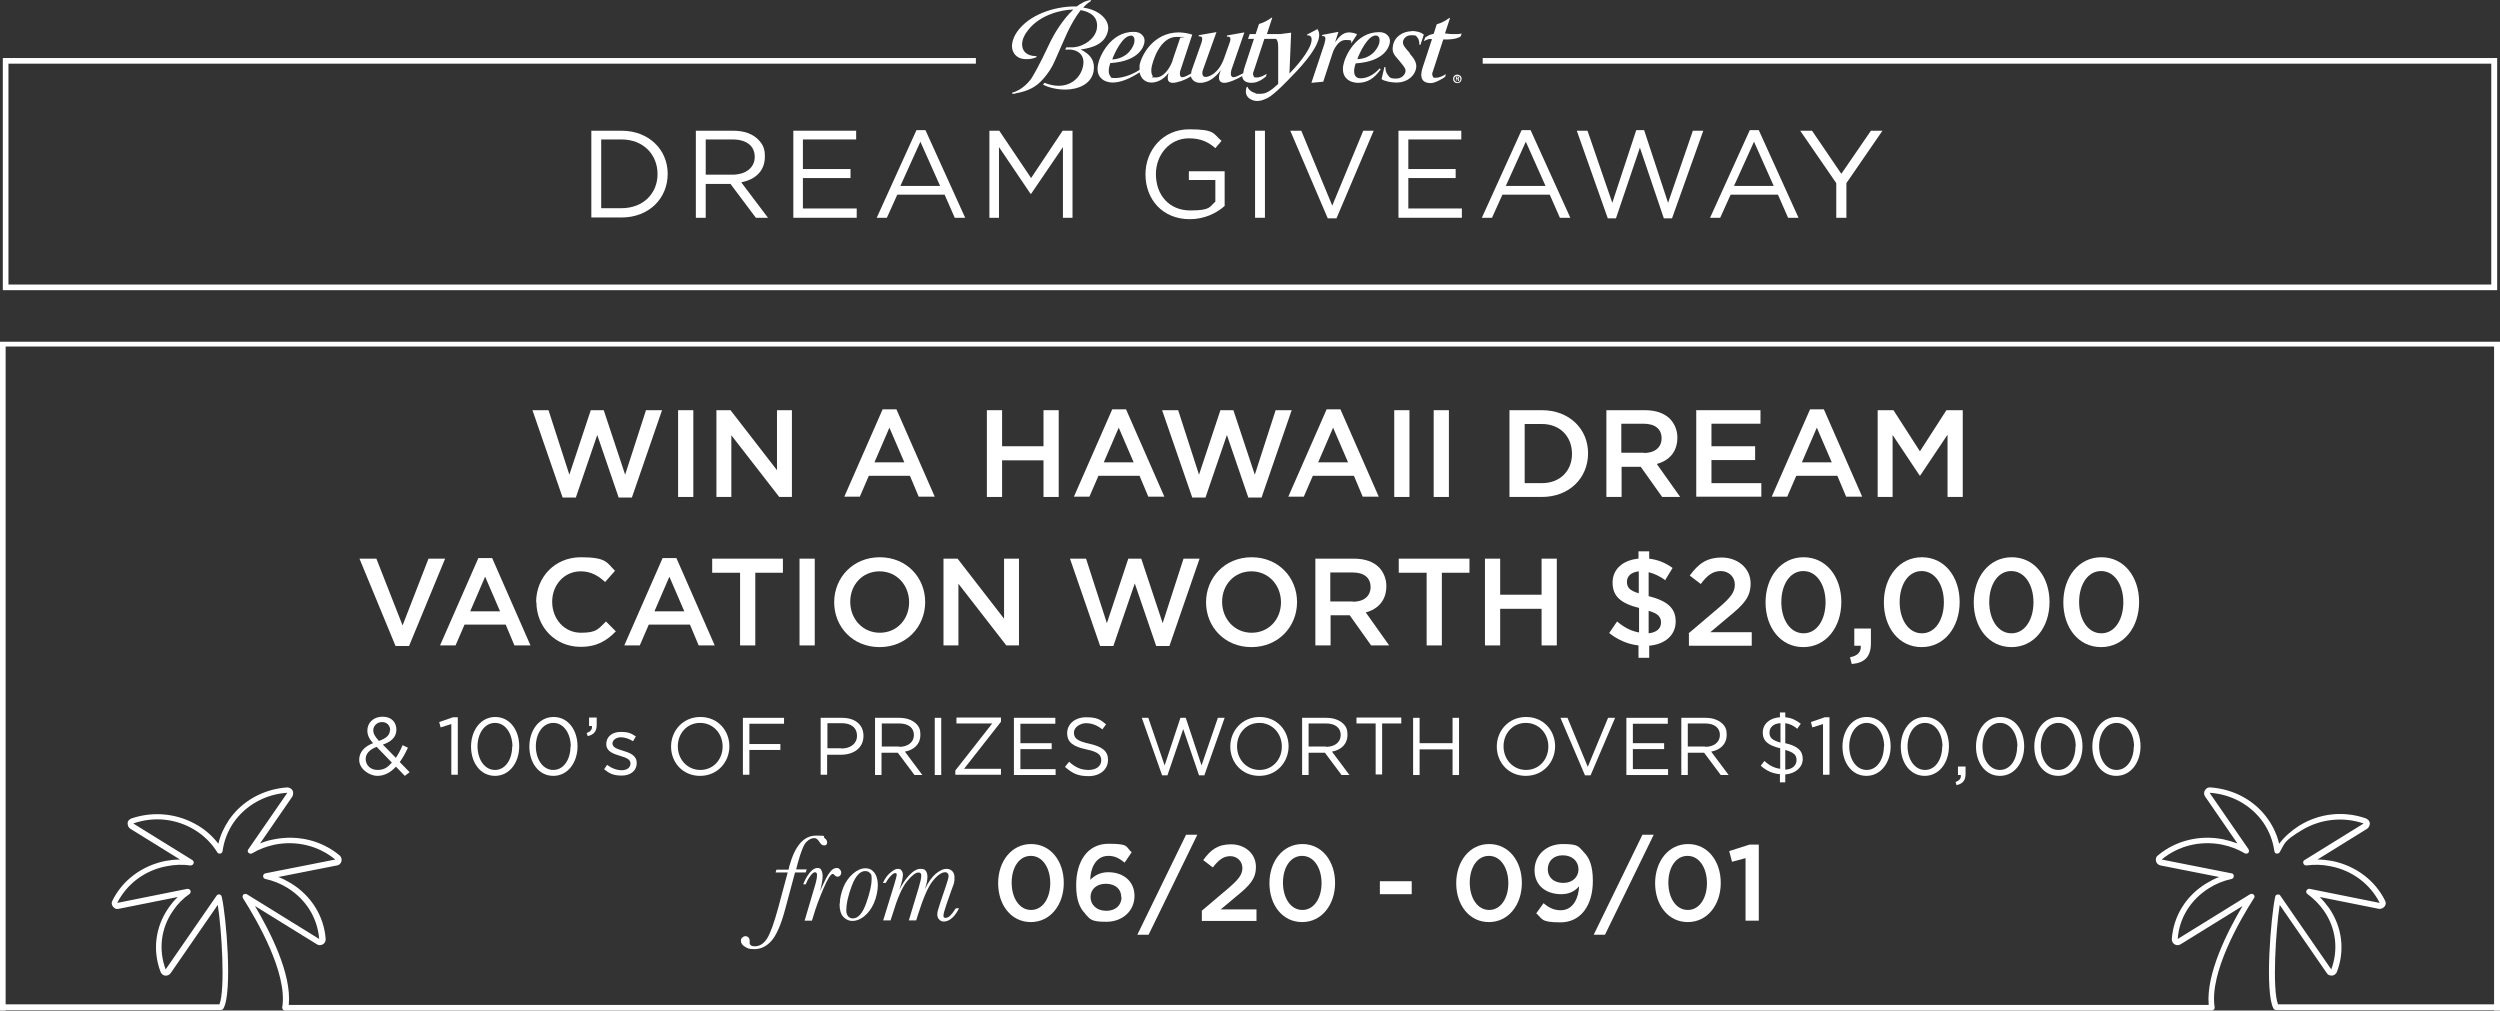 <?xml version="1.0" encoding="UTF-8"?>
<svg id="Layer_1" xmlns="http://www.w3.org/2000/svg" version="1.1" viewBox="0 0 887.4 358.7">
  <rect x="0" y="0" width="887.4" height="358.7" fill="#333333" stroke="none"/>
  <!-- Generator: Adobe Illustrator 29.6.0, SVG Export Plug-In . SVG Version: 2.1.1 Build 207)  -->
  <defs>
    <style>
      .st0 {
        display: none;
      }

      .st0, .st1 {
        fill: #fff;
      }
    </style>
  </defs>
  <g>
    <path class="st1" d="M694.1,277.6c1.4-.5,2.1-1.3,1.9-2.5h-1v-3h2.7v2.6c0,2.3-1,3.5-3.2,4l-.3-1h-.1Z"/>
    <path class="st1" d="M785,358.7H101.2c-.3,0-.6-.1-.8-.4s-.3-.5-.2-.8c1.9-12.2-9.1-31-13.9-38.6-.3-.4-.2-.9,0-1.3.3-.3.9-.4,1.3-.2l25.7,15.9c-.6-7.4-4.6-14-11.2-18.1-2.4-1.5-5.1-2.6-7.9-3.2-.5-.1-.8-.5-.8-1s.3-.9.8-1l24.8-4.9c-5.9-4.9-13.8-6.8-21.4-5.3-2.9.6-5.6,1.6-8.1,3.1-.4.2-.9.2-1.3-.2-.3-.3-.4-.9,0-1.3l13.8-20c-7.8.5-14.8,4.4-19.1,10.6-2.1,3.1-3.4,6.5-3.9,10.1,0,.4-.4.8-.8.9-.4,0-.9,0-1.1-.5-1.9-3.1-4.6-5.8-7.8-7.8-6.6-4.1-14.6-5-22-2.4l21,13c.4.3.6.8.4,1.2-.2.5-.6.7-1.1.7-2.8-.4-5.7-.3-8.6.3-7.7,1.5-14,6.3-17.4,13l24.9-5c.5,0,.9.2,1.1.6s0,1-.3,1.2c-2.3,1.6-4.3,3.6-5.9,6-4.3,6.2-5.2,13.8-2.6,20.8l18.1-26.2c.2-.3.6-.5,1-.4.4,0,.7.4.8.8,1.6,6.7,3.9,34,.6,39.7-.2.3-.5.5-.9.5H0v-2h77.9c2.1-5.3.8-26.5-.6-35.3l-16.7,24.2c-.4.6-1.2,1-1.9.9-.8,0-1.4-.6-1.7-1.3-2.9-7.6-1.9-15.9,2.8-22.7,1-1.4,2-2.7,3.3-3.9l-21,4.2c-.8.2-1.5-.1-2-.8-.5-.6-.6-1.4-.2-2.1,3.6-7.3,10.5-12.4,18.8-14.1,1.7-.3,3.4-.5,5.2-.5l-17.6-10.9c-.7-.4-1-1.2-1-2s.6-1.4,1.4-1.7c8-2.7,16.6-1.7,23.7,2.6,2.8,1.7,5.2,3.9,7.1,6.4.7-3,2-5.8,3.8-8.5,4.6-6.7,12.2-10.9,20.6-11.5.8,0,1.5.4,1.9,1,.4.7.3,1.5,0,2.2l-11.5,16.7c1.6-.7,3.4-1.2,5.1-1.5,8.3-1.6,16.7.4,23.1,5.7.6.5.9,1.3.7,2.1s-.8,1.4-1.6,1.5l-20.8,4.1c1.6.6,3.1,1.4,4.6,2.3,7.1,4.4,11.6,11.6,12.2,19.7,0,.8-.3,1.5-1,1.9s-1.5.4-2.1,0l-22-13.6c5.2,8.8,13.1,24,12,35.1h681.5c-1-11.1,6.8-26.3,12-35.1l-22,13.6c-.7.4-1.5.4-2.1,0-.7-.4-1-1.1-1-1.9.6-8.1,5-15.3,12.2-19.7,1.5-.9,3-1.7,4.6-2.3l-20.8-4.1c-.8-.2-1.4-.7-1.6-1.5-.2-.8,0-1.6.7-2.1,6.4-5.3,14.8-7.3,23.1-5.7,1.8.4,3.5.9,5.1,1.5l-11.5-16.7c-.4-.6-.5-1.5,0-2.2.4-.7,1.1-1.1,1.9-1,8.5.6,16,4.8,20.6,11.5,1.8,2.6,3.1,5.5,3.8,8.5,1.9-2.5,4.3-4.6,7.1-6.4,7.1-4.4,15.7-5.4,23.7-2.6.7.3,1.3.9,1.4,1.7,0,.8-.3,1.5-1,2l-17.6,10.9c1.7,0,3.4.2,5.2.5,8.3,1.7,15.2,6.8,18.8,14.1.4.7.3,1.5-.2,2.1s-1.3.9-2,.8l-21-4.2c1.2,1.2,2.3,2.5,3.3,3.9,4.7,6.8,5.7,15.1,2.8,22.7-.3.7-.9,1.2-1.7,1.3-.8,0-1.5-.2-1.9-.9l-16.7-24.2c-1.4,8.9-2.7,30-.6,35.3h77.4v2h-78.1c-.4,0-.7-.2-.9-.5-3.2-5.7-.9-33,.6-39.7,0-.4.4-.7.8-.8.4,0,.8,0,1,.4l18.1,26.2c2.6-7,1.7-14.6-2.6-20.8-1.6-2.3-3.6-4.3-5.9-6-.4-.3-.5-.8-.3-1.2.2-.4.7-.7,1.1-.6l24.9,5c-3.4-6.7-9.7-11.5-17.4-13-2.9-.6-5.7-.7-8.6-.3-.5,0-.9-.2-1.1-.7s0-1,.4-1.2l21-13c-7.4-2.5-15.4-1.6-22,2.4s-5.9,4.6-7.8,7.8c-.2.4-.7.5-1.1.5s-.7-.4-.8-.9c-.5-3.6-1.8-7-3.9-10.1-4.3-6.2-11.3-10.1-19.1-10.6l13.8,20c.3.4.2.9,0,1.3-.3.3-.9.4-1.3.2-2.5-1.5-5.2-2.5-8.1-3.1-7.7-1.5-15.5.4-21.4,5.3l24.8,4.9c.5,0,.8.5.8,1s-.3.9-.8,1c-2.8.6-5.5,1.7-7.9,3.2-6.6,4.1-10.7,10.7-11.2,18.1l25.7-15.9c.4-.2.9-.2,1.3.2.3.3.4.9,0,1.3-4.8,7.5-15.8,26.4-13.9,38.6,0,.3,0,.6-.2.8s-.5.4-.8.4h-.2.1Z"/>
    <g>
      <path class="st1" d="M140.5,272.2c-1.9,2-4,3.2-6.6,3.2s-6.4-2.3-6.4-5.7h0c0-2.7,1.8-4.7,4.9-5.9-1.4-1.6-2-2.9-2-4.5h0c0-2.7,2.1-4.9,5.4-4.9s4.9,2.1,4.9,4.6h0c0,2.6-1.8,4.3-4.8,5.3l4.6,4.7c.9-1.3,1.7-2.8,2.4-4.5l1.9.9c-.9,1.9-1.8,3.6-2.9,5.1l3.5,3.6-1.7,1.3-3.2-3.3h0ZM139.1,270.7l-5.4-5.6c-2.7,1-3.9,2.6-3.9,4.3h0c0,2.2,1.7,3.9,4.2,3.9s3.6-1,5.1-2.6h0ZM138.5,259.2h0c0-1.7-1.2-2.9-2.9-2.9s-3.1,1.3-3.1,2.9h0c0,1.2.5,2.1,2,3.8,2.6-.9,3.9-2.1,3.9-3.8h.1Z"/>
      <path class="st1" d="M160.2,257l-3.8,1.2-.5-1.9,4.9-1.7h1.7v20.4h-2.3v-18h0Z"/>
      <path class="st1" d="M167.2,265h0c0-5.7,3.4-10.5,8.6-10.5s8.5,4.7,8.5,10.4h0c0,5.7-3.4,10.5-8.6,10.5s-8.5-4.7-8.5-10.4ZM181.9,265h0c0-4.5-2.4-8.4-6.2-8.4s-6.2,3.9-6.2,8.3h0c0,4.5,2.4,8.4,6.2,8.4s6.1-3.9,6.1-8.3h0Z"/>
      <path class="st1" d="M187.9,265h0c0-5.7,3.4-10.5,8.6-10.5s8.5,4.7,8.5,10.4h0c0,5.7-3.4,10.5-8.6,10.5s-8.5-4.7-8.5-10.4ZM202.6,265h0c0-4.5-2.4-8.4-6.2-8.4s-6.2,3.9-6.2,8.3h0c0,4.5,2.4,8.4,6.2,8.4s6.1-3.9,6.1-8.3h0Z"/>
      <path class="st1" d="M208.2,260.2c1.4-.5,2.1-1.3,1.9-2.5h-1v-3h2.7v2.6c0,2.3-1,3.5-3.2,4l-.3-1h0Z"/>
      <path class="st1" d="M214.4,273.1l1.1-1.6c1.6,1.2,3.4,1.9,5.2,1.9s3.1-.9,3.1-2.4h0c0-1.6-1.8-2.1-3.7-2.7-2.3-.7-4.9-1.5-4.9-4.2h0c0-2.6,2.1-4.3,5.1-4.3s3.8.6,5.4,1.6l-1,1.7c-1.4-.9-3-1.4-4.4-1.4s-2.9.9-2.9,2.2h0c0,1.5,1.9,2,3.8,2.6,2.3.7,4.8,1.6,4.8,4.3h0c0,2.9-2.3,4.5-5.3,4.5s-4.5-.8-6.2-2.2h-.1Z"/>
      <path class="st1" d="M238.2,265h0c0-5.6,4.2-10.5,10.4-10.5s10.3,4.8,10.3,10.4h0c0,5.6-4.2,10.5-10.4,10.5s-10.3-4.8-10.3-10.4ZM256.5,265h0c0-4.7-3.4-8.4-8-8.4s-7.9,3.7-7.9,8.3h0c0,4.7,3.4,8.4,8,8.4s7.9-3.7,7.9-8.3Z"/>
      <path class="st1" d="M263.7,254.8h14.6v2.1h-12.3v7.2h11v2.1h-11v8.8h-2.3v-20.3h0Z"/>
      <path class="st1" d="M291.3,254.8h7.6c4.6,0,7.6,2.4,7.6,6.4h0c0,4.4-3.6,6.7-8,6.7h-4.9v7.1h-2.3v-20.3h0ZM298.6,265.7c3.4,0,5.6-1.8,5.6-4.5h0c0-3-2.2-4.5-5.4-4.5h-5.1v8.9h5-.1Z"/>
      <path class="st1" d="M310.6,254.8h8.7c2.5,0,4.5.8,5.8,2s1.6,2.4,1.6,4h0c0,3.4-2.3,5.4-5.5,6l6.2,8.3h-2.8l-5.9-7.9h-5.8v7.9h-2.3v-20.3h0ZM319.2,265.1c3,0,5.2-1.6,5.2-4.2h0c0-2.5-1.9-4.1-5.2-4.1h-6.2v8.2h6.2Z"/>
      <path class="st1" d="M331.8,254.8h2.3v20.3h-2.3v-20.3Z"/>
      <path class="st1" d="M339.1,273.5l13.1-16.7h-12.7v-2.1h15.8v1.5l-13.1,16.7h13.1v2.1h-16.2v-1.5h0Z"/>
      <path class="st1" d="M360,254.8h14.6v2.1h-12.4v6.9h11.1v2.1h-11.1v7.1h12.5v2.1h-14.8v-20.3h0Z"/>
      <path class="st1" d="M378.1,272.1l1.4-1.7c2.1,1.9,4.1,2.9,6.9,2.9s4.5-1.4,4.5-3.4h0c0-1.9-1-3-5.3-3.9-4.7-1-6.8-2.5-6.8-5.8h0c0-3.2,2.8-5.6,6.7-5.6s5.1.8,7.1,2.5l-1.3,1.8c-1.9-1.5-3.8-2.2-5.8-2.2s-4.3,1.4-4.3,3.3h0c0,2,1,3,5.5,4s6.6,2.6,6.6,5.7h0c0,3.5-2.9,5.8-6.9,5.8s-5.8-1.1-8.3-3.2v-.2h0Z"/>
      <path class="st1" d="M405.1,254.8h2.5l5.8,16.9,5.6-16.9h1.9l5.6,16.9,5.8-16.9h2.4l-7.2,20.4h-1.9l-5.6-16.4-5.6,16.4h-1.9l-7.2-20.4h-.2,0Z"/>
      <path class="st1" d="M436.7,265h0c0-5.6,4.2-10.5,10.4-10.5s10.3,4.8,10.3,10.4h0c0,5.6-4.2,10.5-10.4,10.5s-10.3-4.8-10.3-10.4ZM455,265h0c0-4.7-3.4-8.4-8-8.4s-7.9,3.7-7.9,8.3h0c0,4.7,3.4,8.4,8,8.4s7.9-3.7,7.9-8.3Z"/>
      <path class="st1" d="M462.2,254.8h8.7c2.5,0,4.5.8,5.8,2s1.6,2.4,1.6,4h0c0,3.4-2.3,5.4-5.5,6l6.2,8.3h-2.8l-5.9-7.9h-5.8v7.9h-2.3v-20.3h0ZM470.7,265.1c3,0,5.2-1.6,5.2-4.2h0c0-2.5-1.9-4.1-5.2-4.1h-6.2v8.2h6.2Z"/>
      <path class="st1" d="M488.3,256.8h-6.8v-2.1h15.9v2.1h-6.8v18.1h-2.3v-18.1h0Z"/>
      <path class="st1" d="M501.6,254.8h2.3v9h11.7v-9h2.3v20.3h-2.3v-9.1h-11.7v9.1h-2.3v-20.3h0Z"/>
      <path class="st1" d="M531.3,265h0c0-5.6,4.2-10.5,10.4-10.5s10.3,4.8,10.3,10.4h0c0,5.6-4.2,10.5-10.4,10.5s-10.3-4.8-10.3-10.4ZM549.6,265h0c0-4.7-3.4-8.4-8-8.4s-7.9,3.7-7.9,8.3h0c0,4.7,3.4,8.4,8,8.4s7.9-3.7,7.9-8.3Z"/>
      <path class="st1" d="M553.9,254.8h2.5l7.2,17.4,7.2-17.4h2.5l-8.7,20.4h-2l-8.7-20.4h0Z"/>
      <path class="st1" d="M577.4,254.8h14.6v2.1h-12.4v6.9h11.1v2.1h-11.1v7.1h12.5v2.1h-14.8v-20.3h.1Z"/>
      <path class="st1" d="M596.8,254.8h8.7c2.5,0,4.5.8,5.8,2s1.6,2.4,1.6,4h0c0,3.4-2.3,5.4-5.5,6l6.2,8.3h-2.8l-5.9-7.9h-5.8v7.9h-2.3v-20.3h0ZM605.3,265.1c3,0,5.2-1.6,5.2-4.2h0c0-2.5-1.9-4.1-5.2-4.1h-6.2v8.2h6.2Z"/>
      <path class="st1" d="M638.1,258.8c-1.4-1.2-2.8-1.9-4.4-2.1v7.1c4.4,1,6.2,2.7,6.2,5.6s-2.5,5.2-6.2,5.5v2.8h-1.9v-2.9c-2.6-.2-4.8-1.2-6.8-3l1.3-1.7c1.7,1.6,3.4,2.5,5.6,2.8v-7.3c-4.3-1-6.2-2.6-6.2-5.6h0c0-3,2.5-5.2,6.1-5.4v-1.7h1.9v1.7c2.2.2,3.8,1,5.5,2.3l-1.2,1.7v.2h.1ZM632,263.5v-6.8c-2.5.1-3.9,1.5-3.9,3.3s.8,2.7,3.9,3.6h0ZM633.7,266.2v7c2.5-.1,4-1.5,4-3.4h0c0-1.7-.8-2.7-4-3.6Z"/>
      <path class="st1" d="M647.1,257l-3.8,1.2-.5-1.9,4.9-1.7h1.7v20.4h-2.3v-18h0Z"/>
      <path class="st1" d="M654,265h0c0-5.7,3.4-10.5,8.6-10.5s8.5,4.7,8.5,10.4h0c0,5.7-3.4,10.5-8.6,10.5s-8.5-4.7-8.5-10.4ZM668.8,265h0c0-4.5-2.4-8.4-6.2-8.4s-6.2,3.9-6.2,8.3h0c0,4.5,2.4,8.4,6.2,8.4s6.1-3.9,6.1-8.3h.1Z"/>
      <path class="st1" d="M674.7,265h0c0-5.7,3.4-10.5,8.6-10.5s8.5,4.7,8.5,10.4h0c0,5.7-3.4,10.5-8.6,10.5s-8.5-4.7-8.5-10.4ZM689.5,265h0c0-4.5-2.4-8.4-6.2-8.4s-6.2,3.9-6.2,8.3h0c0,4.5,2.4,8.4,6.2,8.4s6.1-3.9,6.1-8.3h.1Z"/>
      <path class="st1" d="M701.4,265h0c0-5.7,3.4-10.5,8.6-10.5s8.5,4.7,8.5,10.4h0c0,5.7-3.4,10.5-8.6,10.5s-8.5-4.7-8.5-10.4ZM716.1,265h0c0-4.5-2.4-8.4-6.2-8.4s-6.2,3.9-6.2,8.3h0c0,4.5,2.4,8.4,6.2,8.4s6.1-3.9,6.1-8.3h.1Z"/>
      <path class="st1" d="M722.1,265h0c0-5.7,3.4-10.5,8.6-10.5s8.5,4.7,8.5,10.4h0c0,5.7-3.4,10.5-8.6,10.5s-8.5-4.7-8.5-10.4ZM736.8,265h0c0-4.5-2.4-8.4-6.2-8.4s-6.2,3.9-6.2,8.3h0c0,4.5,2.4,8.4,6.2,8.4s6.1-3.9,6.1-8.3h.1Z"/>
      <path class="st1" d="M742.7,265h0c0-5.7,3.4-10.5,8.6-10.5s8.5,4.7,8.5,10.4h0c0,5.7-3.4,10.5-8.6,10.5s-8.5-4.7-8.5-10.4ZM757.5,265h0c0-4.5-2.4-8.4-6.2-8.4s-6.2,3.9-6.2,8.3h0c0,4.5,2.4,8.4,6.2,8.4s6.1-3.9,6.1-8.3h.1Z"/>
      <path class="st1" d="M127.6,198.3h6l9.3,23.7,9.2-23.7h5.9l-12.8,31h-4.8s-12.8-31-12.8-31Z"/>
      <path class="st1" d="M169.7,198.1h5l13.6,31h-5.7l-3.1-7.4h-14.6l-3.2,7.4h-5.5l13.6-31h-.1ZM177.5,217l-5.3-12.3-5.3,12.3h10.6Z"/>
      <path class="st1" d="M190.3,213.8h0c0-8.9,6.6-16,15.9-16s9.2,2,12.1,4.8l-3.5,4c-2.5-2.3-5.1-3.8-8.7-3.8-5.8,0-10.1,4.8-10.1,10.8h0c0,6.1,4.3,11,10.2,11s6.2-1.5,8.9-4l3.5,3.5c-3.2,3.3-6.7,5.5-12.5,5.5-9,0-15.7-7-15.7-15.9h0Z"/>
      <path class="st1" d="M235.1,198.1h5l13.6,31h-5.7l-3.1-7.4h-14.6l-3.2,7.4h-5.5l13.6-31h-.1ZM242.9,217l-5.3-12.3-5.3,12.3h10.6Z"/>
      <path class="st1" d="M262.6,203.3h-9.8v-5h25.1v5h-9.8v25.8h-5.4v-25.8h-.1Z"/>
      <path class="st1" d="M283.8,198.3h5.4v30.8h-5.4v-30.8Z"/>
      <path class="st1" d="M296.1,213.8h0c0-8.8,6.7-16,16.2-16s16.1,7.2,16.1,15.9h0c0,8.8-6.7,16-16.2,16s-16.1-7.2-16.1-15.9ZM322.7,213.8h0c0-6.1-4.4-11-10.5-11s-10.4,4.8-10.4,10.8h0c0,6.1,4.4,11,10.5,11s10.4-4.8,10.4-10.8Z"/>
      <path class="st1" d="M334.9,198.3h5l16.5,21.3v-21.3h5.3v30.8h-4.5l-17-21.9v21.9h-5.3v-30.8Z"/>
      <path class="st1" d="M379.6,198.3h5.9l7.4,22.9,7.6-22.9h4.6l7.6,22.9,7.4-22.9h5.7l-10.7,31h-4.7l-7.6-22.2-7.6,22.2h-4.7l-10.7-31h-.2,0Z"/>
      <path class="st1" d="M428.1,213.8h0c0-8.8,6.7-16,16.2-16s16.1,7.2,16.1,15.9h0c0,8.8-6.7,16-16.2,16s-16.1-7.2-16.1-15.9ZM454.7,213.8h0c0-6.1-4.4-11-10.5-11s-10.4,4.8-10.4,10.8h0c0,6.1,4.4,11,10.5,11s10.4-4.8,10.4-10.8Z"/>
      <path class="st1" d="M466.9,198.3h13.7c3.9,0,6.9,1.1,8.9,3.1,1.6,1.7,2.6,4,2.6,6.6h0c0,5.2-3,8.2-7.3,9.4l8.3,11.7h-6.4l-7.6-10.7h-6.8v10.7h-5.4v-30.8h0ZM480.2,213.6c3.9,0,6.3-2,6.3-5.2h0c0-3.4-2.4-5.2-6.4-5.2h-7.9v10.3h8Z"/>
      <path class="st1" d="M506.3,203.3h-9.8v-5h25.1v5h-9.8v25.8h-5.4v-25.8h-.1Z"/>
      <path class="st1" d="M527.1,198.3h5.4v12.8h14.7v-12.8h5.4v30.8h-5.4v-13h-14.7v13h-5.4v-30.8Z"/>
      <path class="st1" d="M591.2,206c-1.9-1.4-4-2.4-6-2.9v8.5c6.7,1.7,9.6,4.3,9.6,9h0c0,4.9-3.8,8.1-9.4,8.6v4.3h-3.8v-4.4c-3.8-.4-7.4-2-10.4-4.4l2.8-4.1c2.5,2.1,4.9,3.4,7.8,3.9v-8.7c-6.4-1.6-9.4-4.1-9.4-9h0c0-4.8,3.7-8,9.2-8.5v-2.6h3.8v2.6c3.2.4,5.8,1.5,8.3,3.3l-2.5,4.1v.3h0ZM581.7,210.6v-7.8c-2.8.3-4.2,1.8-4.2,3.7h0c0,1.9.8,3.1,4.2,4.1ZM585.2,216.8v8c2.8-.3,4.4-1.7,4.4-3.8h0c0-2-1-3.2-4.4-4.2Z"/>
      <path class="st1" d="M599.4,224.8l10.6-9c4.2-3.6,5.8-5.5,5.8-8.3s-2.2-4.8-5-4.8-4.8,1.5-7.1,4.6l-3.9-3c3-4.1,5.9-6.4,11.4-6.4s10.2,3.7,10.2,9.2h0c0,5-2.6,7.6-8,12l-6.3,5.3h14.7v4.8h-22.3v-4.3h-.1Z"/>
      <path class="st1" d="M626.7,213.8h0c0-8.9,5.4-16,13.5-16s13.4,7,13.4,15.9h0c0,8.9-5.4,16-13.5,16s-13.4-7-13.4-15.9ZM648,213.8h0c0-6.2-3.1-11.1-7.9-11.1s-7.8,4.9-7.8,11h0c0,6.2,3.1,11.1,7.9,11.1s7.8-4.9,7.8-11Z"/>
      <path class="st1" d="M656.7,233.3c2.7-.5,4-1.9,3.8-4.1h-2.3v-6.1h5.9v5.2c0,4.9-2.3,7-6.8,7.4l-.6-2.3h0Z"/>
      <path class="st1" d="M668.7,213.8h0c0-8.9,5.4-16,13.5-16s13.4,7,13.4,15.9h0c0,8.9-5.4,16-13.5,16s-13.4-7-13.4-15.9ZM690,213.8h0c0-6.2-3.1-11.1-7.9-11.1s-7.8,4.9-7.8,11h0c0,6.2,3.1,11.1,7.9,11.1s7.8-4.9,7.8-11Z"/>
      <path class="st1" d="M700.6,213.8h0c0-8.9,5.4-16,13.5-16s13.4,7,13.4,15.9h0c0,8.9-5.4,16-13.5,16s-13.4-7-13.4-15.9ZM721.8,213.8h0c0-6.2-3.1-11.1-7.9-11.1s-7.8,4.9-7.8,11h0c0,6.2,3.1,11.1,7.9,11.1s7.8-4.9,7.8-11Z"/>
      <path class="st1" d="M732.4,213.8h0c0-8.9,5.4-16,13.5-16s13.4,7,13.4,15.9h0c0,8.9-5.4,16-13.5,16s-13.4-7-13.4-15.9ZM753.7,213.8h0c0-6.2-3.1-11.1-7.9-11.1s-7.8,4.9-7.8,11h0c0,6.2,3.1,11.1,7.9,11.1s7.8-4.9,7.8-11Z"/>
      <path class="st1" d="M188.8,145.6h5.9l7.4,22.9,7.6-22.9h4.6l7.6,22.9,7.4-22.9h5.7l-10.7,31h-4.7l-7.6-22.2-7.6,22.2h-4.7l-10.7-31h-.2Z"/>
      <path class="st1" d="M240.7,145.6h5.4v30.8h-5.4v-30.8Z"/>
      <path class="st1" d="M254.3,145.6h5l16.5,21.3v-21.3h5.3v30.8h-4.5l-17-21.9v21.9h-5.3v-30.8h0Z"/>
      <path class="st1" d="M313.2,145.3h5l13.6,31h-5.7l-3.1-7.4h-14.6l-3.2,7.4h-5.5l13.6-31h0ZM321,164.1l-5.3-12.3-5.3,12.3h10.6,0Z"/>
      <path class="st1" d="M350.3,145.6h5.4v12.8h14.7v-12.8h5.4v30.8h-5.4v-13h-14.7v13h-5.4v-30.8Z"/>
      <path class="st1" d="M394.7,145.3h5l13.6,31h-5.7l-3.1-7.4h-14.6l-3.2,7.4h-5.5l13.6-31h0ZM402.4,164.1l-5.3-12.3-5.3,12.3h10.6,0Z"/>
      <path class="st1" d="M412.3,145.6h5.9l7.4,22.9,7.6-22.9h4.6l7.6,22.9,7.4-22.9h5.7l-10.7,31h-4.7l-7.6-22.2-7.6,22.2h-4.7l-10.7-31h-.2,0Z"/>
      <path class="st1" d="M470.8,145.3h5l13.6,31h-5.7l-3.1-7.4h-14.6l-3.2,7.4h-5.5l13.6-31h0ZM478.5,164.1l-5.3-12.3-5.3,12.3h10.6,0Z"/>
      <path class="st1" d="M494.9,145.6h5.4v30.8h-5.4v-30.8Z"/>
      <path class="st1" d="M508.9,145.6h5.4v30.8h-5.4v-30.8Z"/>
      <path class="st1" d="M535.8,145.6h11.5c9.7,0,16.4,6.6,16.4,15.3h0c0,8.8-6.7,15.5-16.4,15.5h-11.5v-30.8ZM541.2,150.5v21h6.1c6.5,0,10.7-4.4,10.7-10.4h0c0-6.1-4.2-10.6-10.7-10.6h-6.1Z"/>
      <path class="st1" d="M570.2,145.6h13.7c3.9,0,6.9,1.1,8.9,3.1,1.6,1.7,2.6,4,2.6,6.6h0c0,5.2-3,8.2-7.3,9.4l8.3,11.7h-6.4l-7.6-10.7h-6.8v10.7h-5.4v-30.8ZM583.5,160.8c3.9,0,6.3-2,6.3-5.2h0c0-3.4-2.4-5.2-6.4-5.2h-7.9v10.3h8Z"/>
      <path class="st1" d="M602,145.6h22.9v4.8h-17.4v8h15.5v4.9h-15.5v8.2h17.7v4.8h-23.1v-30.8h-.1Z"/>
      <path class="st1" d="M642.4,145.3h5l13.6,31h-5.7l-3.1-7.4h-14.6l-3.2,7.4h-5.5l13.6-31h0ZM650.2,164.1l-5.3-12.3-5.3,12.3h10.6Z"/>
      <path class="st1" d="M666.3,145.6h5.8l9.4,14.6,9.4-14.6h5.8v30.8h-5.4v-22.1l-9.7,14.5h-.2l-9.6-14.4v22h-5.3v-30.8h-.2Z"/>
    </g>
    <polygon class="st1" points="887.4 358.7 885.3 358.7 885.3 123 2 123 2 358.7 0 358.7 0 121.3 887.4 121.3 887.4 358.7"/>
    <path class="st0" d="M405.9,61.4h0c0-8.6,6.2-16,15.5-16s8.4,1.5,11.5,4.1l-2.2,2.6c-2.4-2.1-5-3.5-9.4-3.5-6.8,0-11.7,5.8-11.7,12.7h0c0,7.4,4.7,12.9,12.2,12.9s6.8-1.4,8.9-3.1v-7.7h-9.4v-3.1h12.7v12.3c-2.9,2.6-7.2,4.7-12.4,4.7-9.7,0-15.7-7.1-15.7-15.9"/>
    <g>
      <g>
        <path class="st1" d="M286.3,308.7l-.3,1h-3.8l-3.4,12.7c-1.5,5.7-3.2,9.6-5,11.6-1.8,2-3.8,2.9-6,2.9s-2.3-.3-3.3-.8c-1-.6-1.5-1.3-1.5-2.1s.2-.9.5-1.2c.3-.3.7-.5,1.1-.5s.9.2,1.1.5c.3.3.4.7.4,1.1s0,.3,0,.5v.4c0,.3.1.5.5.8.3.2.8.3,1.3.3,1.7,0,3.2-.9,4.4-2.8,1.2-1.9,2.5-5.6,4-11.1l3.3-12.3h-4.3l.3-1h4.3c0-.2.2-.6.3-1.3,2-7.2,5.1-10.8,9.5-10.8s2.2.3,2.9.8c.7.5,1,1.1,1,1.6,0,.8-.4,1.1-1.1,1.1s-1.2-.5-1.8-1.5c-.5-.7-1-1.1-1.7-1.1-1,0-1.9.5-2.8,1.4-.9.9-1.9,3.4-3,7.4l-.6,2.3h3.8Z"/>
        <path class="st1" d="M286.1,313.9h-1c.6-1.6,1.4-3,2.3-4.1.9-1.1,1.8-1.7,2.7-1.7s1.1.2,1.4.7.5,1.3.5,2.3-.3,3-1,5.4c0-.1.3-.7.7-1.6,1.1-2.4,2-4.2,2.8-5.2.8-1.1,1.6-1.6,2.4-1.6s.9.2,1.2.5.5.7.5,1.1-.1.8-.4,1.1c-.3.3-.6.4-.9.4s-.8-.2-1.2-.7c-.2-.2-.3-.3-.5-.3-.7,0-1.8,1.7-3.3,5.2-1.5,3.5-2.7,6.7-3.6,9.8l-.5,1.6h-2.6l3.4-11.5c.7-2.2,1-3.7,1-4.5s0-.7-.2-.9c-.1-.2-.3-.3-.5-.3-.5,0-1.1.5-1.8,1.5-.7,1-1.2,2-1.5,2.8Z"/>
        <path class="st1" d="M298.1,320.8c0-1.7.4-3.6,1.2-5.7.8-2,2-3.7,3.5-5,1.5-1.3,3-1.9,4.4-1.9s2.3.5,3.2,1.6c.8,1.1,1.2,2.6,1.2,4.4s-.5,4.4-1.4,6.4c-.9,2-2.1,3.6-3.5,4.7-1.4,1.1-2.8,1.6-4.1,1.6s-2.3-.5-3.2-1.4c-.9-.9-1.4-2.5-1.4-4.8ZM300.4,323.2c0,.8.2,1.4.6,2,.4.5,1,.8,1.7.8,1.9,0,3.5-1.8,4.8-5.5,1.3-3.7,1.9-6.5,1.9-8.4s-.2-1.7-.6-2.2-1-.7-1.7-.7c-1.8,0-3.4,1.7-4.7,5.1-1.3,3.4-2,6.4-2,9Z"/>
        <path class="st1" d="M339.5,322.4h.9c-.6,1.3-1.4,2.5-2.4,3.4-1,.9-2,1.3-2.9,1.3s-1.2-.2-1.7-.7c-.5-.4-.7-1.1-.7-1.9s.4-2.1,1.1-4.2l2-5.9c.6-1.8.9-2.9.9-3.3s0-.8-.3-1.1-.5-.4-.9-.4c-1.2,0-2.7,1-4.4,3.1-1.7,2.1-3.4,6.1-5.3,12.1l-.6,1.9h-2.6l3.5-11.6c.6-2,.9-3.4.9-4.1s0-.8-.2-1-.4-.3-.8-.3c-1,0-2.4,1.1-4.1,3.2-1.7,2.1-3.4,6-5.1,11.7l-.7,2.1h-2.6l4-13c.5-1.8.8-2.8.8-3.1s0-.4-.1-.5-.2-.2-.4-.2c-.4,0-.9.3-1.5.9-.6.6-1.3,1.5-1.9,2.6h-1c.7-1.5,1.5-2.7,2.6-3.6s1.9-1.4,2.7-1.4,1,.2,1.3.6c.3.4.5.9.5,1.5,0,1.1-.4,2.8-1.3,5.4,1-2,2.2-3.8,3.6-5.3,1.4-1.5,2.8-2.2,3.9-2.2s1.5.2,1.9.7c.4.5.6,1.2.6,2.2s-.3,2.6-.9,4.3c1.2-2.5,2.5-4.3,3.9-5.5,1.4-1.1,2.6-1.7,3.7-1.7s1.5.3,2.1.8c.6.6.8,1.3.8,2.3s0,1.1-.1,1.5c0,.4-.4,1.5-1.1,3.3l-1.7,4.9c-.7,2-1,3.2-1,3.7s0,.6.2.7c.1.2.3.2.6.2.5,0,1.1-.3,1.6-.8.6-.6,1.2-1.4,1.9-2.5Z"/>
      </g>
      <g>
        <path class="st1" d="M354.3,313.5h0c0-7.7,4.7-13.9,11.7-13.9s11.6,6.1,11.6,13.8h0c0,7.7-4.7,13.9-11.7,13.9s-11.6-6.1-11.6-13.8ZM372.8,313.5h0c0-5.4-2.7-9.7-6.9-9.7s-6.8,4.2-6.8,9.5h0c0,5.4,2.7,9.7,6.9,9.7s6.8-4.3,6.8-9.5Z"/>
        <path class="st1" d="M385.3,324.4c-2-2-3.3-4.8-3.3-10.2h0c0-8.3,3.9-14.7,11.5-14.7s5.9,1.1,8.2,3l-2.5,3.7c-1.9-1.5-3.4-2.4-5.8-2.4-4.7,0-6.4,4.9-6.4,8.5,1.6-1.6,3.6-2.7,6.4-2.7,5.2,0,9.3,3.1,9.3,8.4h0c0,5.4-4.3,9.2-10,9.2s-5.7-1-7.5-2.8ZM398,318.4h0c0-2.8-2.1-4.7-5.5-4.7s-5.4,2.1-5.4,4.7h0c0,2.8,2.2,4.9,5.6,4.9s5.4-2.1,5.4-4.8Z"/>
        <path class="st1" d="M421,296.3h4l-17.3,35.5h-4l17.3-35.5Z"/>
        <path class="st1" d="M426.8,323.1l9.2-7.8c3.6-3.1,5-4.8,5-7.2s-1.9-4.2-4.3-4.2-4.1,1.3-6.2,4l-3.4-2.6c2.6-3.6,5.1-5.6,9.9-5.6s8.8,3.2,8.8,8h0c0,4.3-2.2,6.6-7,10.5l-5.5,4.6h12.7v4.1h-19.4v-3.7Z"/>
        <path class="st1" d="M450.6,313.5h0c0-7.7,4.7-13.9,11.7-13.9s11.6,6.1,11.6,13.8h0c0,7.7-4.7,13.9-11.7,13.9s-11.6-6.1-11.6-13.8ZM469.1,313.5h0c0-5.4-2.7-9.7-6.9-9.7s-6.8,4.2-6.8,9.5h0c0,5.4,2.7,9.7,6.9,9.7s6.8-4.3,6.8-9.5Z"/>
        <path class="st1" d="M489.8,312.8h11.3v4.6h-11.3v-4.6Z"/>
        <path class="st1" d="M516.9,313.5h0c0-7.7,4.7-13.9,11.7-13.9s11.6,6.1,11.6,13.8h0c0,7.7-4.7,13.9-11.7,13.9s-11.6-6.1-11.6-13.8ZM535.4,313.5h0c0-5.4-2.7-9.7-6.9-9.7s-6.8,4.2-6.8,9.5h0c0,5.4,2.7,9.7,6.9,9.7s6.8-4.3,6.8-9.5Z"/>
        <path class="st1" d="M560.5,314.6c-1.5,1.8-3.6,2.8-6.3,2.8-5.7,0-9.5-3.3-9.5-8.5h0c0-5.3,4.1-9.3,10-9.3s5.6,1,7.5,2.9c2,2,3.2,4.9,3.2,10.2h0c0,8.7-4.3,14.7-11.5,14.7s-6.3-1.3-8.6-3.2l2.6-3.6c2,1.7,3.8,2.5,6.1,2.5,4.7,0,6.4-4.9,6.5-8.4ZM560.3,308.6h0c0-2.9-2.2-5-5.6-5s-5.3,2.2-5.3,5h0c0,2.8,2.1,4.8,5.5,4.8s5.4-2.2,5.4-4.8Z"/>
        <path class="st1" d="M583,296.3h4l-17.3,35.5h-4l17.3-35.5Z"/>
        <path class="st1" d="M587.5,313.5h0c0-7.7,4.7-13.9,11.7-13.9s11.6,6.1,11.6,13.8h0c0,7.7-4.7,13.9-11.7,13.9s-11.6-6.1-11.6-13.8ZM605.9,313.5h0c0-5.4-2.7-9.7-6.9-9.7s-6.8,4.2-6.8,9.5h0c0,5.4,2.7,9.7,6.9,9.7s6.8-4.3,6.8-9.5Z"/>
        <path class="st1" d="M619.6,304.6l-4.8,1.3-1-3.8,7.2-2.3h3.3v27h-4.7v-22.2Z"/>
      </g>
    </g>
  </g>
  <g>
    <path class="st1" d="M416.3,21.3c-1,3-3.3,6.2-6,6.2s-.8-.2-1.1-.5c-.5-.6-.6-1.5-.5-2.7.3-2.2,2.9-11.2,8.9-11.2s.9.1,1.3.4l-2.7,7.9h.1ZM401.3,12.6c.4,0,.7.1,1,.4.4.4.5,1.2.3,2.2-.2,1.1-2.1,5.6-7.8,5.9.6-1.8,3.6-8.4,6.5-8.4M467.7,10.3l-3.8,2,.2.3c.4-.1.8,0,1.1.3.3.3.5.8.3,1.9-.3,2-2.9,6.3-7.8,11.3l.6-14.5-3.9.5h-4.7l1.9-5.8h-.3c-1,.8-3,1.9-4.4,2.2l-1.2,3.6h-2.1l-.6,1.7h2.1l-3.2,9.7c-.3.8-.5,1.7-.6,2.5-.9.5-2.7,1.4-3.3,1.4s-.7-.1-.9-.4c-.4-.6-.1-1.8,0-2.2l4.6-13.3-6.2,1.1v.4c.5,0,.9,0,1.1.3s.2.8,0,1.5l-2.1,5.9c-1.9,5.4-5.4,6.6-6.4,6.6s-.9-.2-1.1-.5c-.3-.4-.3-1.1,0-2l4.8-13.4-6.3,1.1v.4h.3c.4,0,.6.1.8.3.2.3.2.9-.1,1.9l-3.4,9.6c-.2.4-.2.9-.3,1.4-.7.4-2.3,1.3-3,1.3s-.6-.1-.8-.4c-.4-.6-.1-1.7,0-2l4.2-12.7c-1-.4-3.3-.8-4.7-.8-9.4,0-13.5,8.6-14,11.7v1.6c-3.2,2.1-6.6,2.9-8.6,2.9s-1.4-.2-1.8-.7c-.5-.6-.6-1.4-.5-2.6.1-.7.3-1.3.5-2,10.6-.7,11.9-6.2,12.1-7.2.2-1.1,0-2-.7-2.7-.7-.8-1.7-1.2-3.1-1.2-8.3,0-12.2,8.8-12.7,11.8-.3,1.9,0,3.4,1,4.5,1.3,1.5,3.4,1.7,4.2,1.7,2.7,0,5.9-1.2,9.6-3.6.5,2.2,2,3.6,4.2,3.6,3.3,0,5.4-2.5,6.1-3.4-.1.4-.2.9-.3,1.3,0,.7,0,1.2.3,1.6s.8.6,1.5.6c1.4,0,4.3-.9,6.4-2.3.4,1.4,1.6,2.3,3.3,2.3,3.2,0,5.7-2.3,7.1-4.2l.3-.4-.2.5c-.6,1.5-.7,2.7-.2,3.4.3.5.9.7,1.6.7,1.6,0,4.7-1.4,6.3-2.4.2,1.6,1.3,2.4,3.4,2.4s4-1.3,5.1-2.3l.2-.9c-.7.5-2.2,1.3-3.5,1.3s-.9-.2-1.1-.5c-.3-.4-.3-1.2,0-1.7l3.8-11.5h4.1c.5.3.8,1.2.8,2.8v13.2c-2.4,2.2-4.1,3.5-6.3,3.5s-1.3,0-1.9-.3c-1.5-.4-2.4-1.4-2.6-2,0-.2-.1-.2-.2-.2s-.2.1-.3.4c-.3,1.2-.5,3.3,2.1,4.3.7.3,1.5.4,2.3.3.8,0,1.8-.4,3.1-1,2.5-1.2,8.1-7.2,8.1-7.2,6.2-6.2,9.7-11.2,10.2-14.4.3-2-.6-2.9-.8-3.1M383.4,17.6c4.6-.6,9-2.1,9.9-6.8.7-3.5-2.9-7.3-8.8-8.1.8-.9,1.7-1.7,2.7-2.3v-.4c-1.8.2-3.6,1.2-5,2.3-6-.2-15.4,1.9-20.5,8.1-1.9,2.3-3.5,5.9-1.7,8.6.9,1.3,2.3,2,4.3,2s2.5-.3,3.6-.7v-.4h-.4c-1.5,0-2.8-.5-3.7-1.4-.7-.8-1-1.7-1-2.9.1-1.7.8-3.3,2.2-5,4.3-5.5,12.1-7.2,16-7.2-3.7,3.4-6.7,8.5-7.9,10.9-.6,1.2-2.7,5.5-3.1,6.4-1.2,2.4-2.4,4.7-3.8,7-1,1.5-3.5,4.3-6.9,5.2v.4c.5,0,1,0,1.4-.2,4.4-.8,7.2-2.3,9.7-5.2,1.8-2.1,3-3.9,4.2-6.7,1.1-2.5,3.1-7.1,4.2-9.5,1.3-2.8,3-5.8,4.8-8.1,3.5.6,6.5,2.5,5.7,6.8-.7,3.3-4.3,6.1-8.4,6.4h-2.4l-.4.8h1.9c3.8.4,5.5,3.1,4.1,7.1-1.5,4.3-6.4,7.5-13.3,4.7l-.6.6c1.9,1.1,5.1,1.8,7.9,1.8,4.8,0,9.4-2.1,10.1-6.6.5-3.2-.7-5.8-4.9-7.8"/>
    <path class="st1" d="M488.3,12.6c.4,0,.7.1,1,.4.4.4.5,1.2.3,2.2-.2,1.1-2.1,5.6-7.8,5.8.6-1.8,3.6-8.4,6.5-8.4M483,27.8c-.8,0-1.4-.2-1.8-.7-.5-.6-.6-1.4-.5-2.6.1-.7.3-1.3.5-2,10.6-.7,11.9-6.2,12.1-7.2.2-1.1,0-2-.7-2.7-.7-.8-1.7-1.2-3.1-1.2-8.3,0-12.2,8.8-12.7,11.8-.3,1.9,0,3.4,1,4.5,1.3,1.5,3.4,1.7,4.2,1.7,3.3,0,5.8-1.5,8.1-4.8l-.4-.3c-2.1,2.3-4.4,3.5-6.8,3.5M501,11.1c-2.9,0-6.2,1.9-6.6,5.4-.3,2,.4,2.9,1.8,4.5,0,0,.8.9,1,1.2,1.3,1.6,1.8,2.2,1.7,3.2-.2,1.2-1.4,2.5-3.4,2.5s-2.2-.4-2.9-1.3c-.7-.9-.9-2.1-.8-2.8h-.4l-1,4.3c1,.7,3.3,1.2,5.3,1.2,4.1,0,6.7-2.7,7-5.3.2-1.7-.7-3.2-2.3-5v-.2c-1.8-2-2.5-2.8-2.4-4,.1-.9,1-2.3,3-2.3s1.6.3,2.1.8c.8.9.7,2.3.7,2.6h.4l1.2-3.6c-1.1-.9-2.6-1.3-4.4-1.3M479.7,15.3l2-3.1c-.5-.4-2-.7-2.9-.7-2.2,0-3.7,1.9-4.5,3l-.4.5,1.2-3.7-5.8,1.1v.4h.2c.3,0,.6,0,.8.3.4.5,0,1.5-.2,2.5l-4.6,13.8,4.2-.4c1.3-4,3.3-10.1,3.3-10.1,0-.2,1.6-4.7,4.6-4.7s1.7.4,2.1,1.2M512.2,14c4.9.2,6.3-1.1,6.3-1.1l.3-1c-.8.2-1.7.2-2.5.2s-1.9,0-2.9-.2h-.5c1-3,1.7-5.1,1.8-5.5h-.3c-1,.8-3,1.9-4.4,2.2l-1.1,3.4c-1.5.3-1.9.6-3,1.3l-.5,1.3c1.4-.7,2-.9,2.9-.7l-3.2,9.7c-.5,1.5-1,3.5-.1,4.8.5.7,1.5,1.1,2.9,1.1s4.4-1.6,5.1-2.3l.2-.9c-.7.5-2.2,1.3-3.5,1.3s-.9-.2-1.1-.5c-.3-.4-.3-1.2,0-1.7,0,0,1.9-5.9,3.7-11.4"/>
    <path class="st1" d="M517.1,27.8h.2c.2,0,.3,0,.3-.2s0-.2-.3-.2h-.2v.4ZM517.1,28.7h-.3v-1.5h.6c.2,0,.4,0,.5.1v.3c0,.2,0,.3-.3.3h0s.2.2.3.4v.4h-.4v-.4q0-.2-.3-.2h-.2v.6h.1ZM516.2,28c0,.6.5,1.1,1.1,1.2h0c.6,0,1.1-.5,1.1-1.1h0c0-.7-.5-1.2-1.1-1.2s-1.1.5-1.1,1.1h0ZM518.8,28c0,.8-.6,1.5-1.5,1.5s-1.5-.6-1.5-1.5.6-1.5,1.5-1.5h0c.8,0,1.5.6,1.5,1.4h0Z"/>
    <path class="st1" d="M213.4,49.5v24.4h7.2c7.8,0,12.8-5.3,12.8-12.1h0c0-6.9-5-12.3-12.8-12.3,0,0-7.2,0-7.2,0ZM209.9,46.4h10.7c9.7,0,16.4,6.7,16.4,15.3h0c0,8.8-6.7,15.5-16.4,15.5h-10.7v-30.9h0Z"/>
    <path class="st1" d="M260,62c4.6,0,7.9-2.4,7.9-6.3h0c0-3.9-2.9-6.2-7.9-6.2h-9.5v12.5h9.5ZM247,46.4h13.3c3.8,0,6.8,1.1,8.8,3.1s2.4,3.7,2.4,6.1h0c0,5.2-3.5,8.2-8.4,9.1l9.5,12.6h-4.3l-9-12h-8.8v12h-3.5v-30.9h0Z"/>
    <polygon class="st1" points="281.6 46.4 303.9 46.4 303.9 49.5 285 49.5 285 60 301.9 60 301.9 63.2 285 63.2 285 74 304.1 74 304.1 77.3 281.6 77.3 281.6 46.4"/>
    <path class="st1" d="M333.7,66l-7-15.7-7.1,15.7h14.1ZM325.2,46.2h3.3l14.1,31.1h-3.7l-3.6-8.2h-16.8l-3.7,8.2h-3.6l14.1-31.1h0Z"/>
    <path class="st1" d="M406.6,61.9h0c0-8.6,6.2-16,15.5-16s8.4,1.5,11.5,4.1l-2.2,2.6c-2.4-2.1-5-3.5-9.4-3.5-6.8,0-11.7,5.8-11.7,12.7h0c0,7.4,4.7,12.9,12.2,12.9s6.8-1.4,8.9-3.1v-7.7h-9.4v-3.1h12.7v12.3c-2.9,2.6-7.2,4.7-12.4,4.7-9.7,0-15.7-7.1-15.7-15.9"/>
    <polygon class="st1" points="351.2 46.4 354.7 46.4 366 63.2 377.2 46.4 380.7 46.4 380.7 77.3 377.3 77.3 377.3 52.2 366 68.8 365.8 68.8 354.6 52.2 354.6 77.3 351.2 77.3 351.2 46.4"/>
    <rect class="st1" x="445.5" y="46.4" width="3.5" height="30.9"/>
    <polygon class="st1" points="458 46.4 461.9 46.4 472.9 73 483.9 46.4 487.6 46.4 474.4 77.5 471.3 77.5 458 46.4"/>
    <polygon class="st1" points="496.4 46.4 518.7 46.4 518.7 49.5 499.9 49.5 499.9 60 516.7 60 516.7 63.2 499.9 63.2 499.9 74 518.9 74 518.9 77.3 496.4 77.3 496.4 46.4"/>
    <path class="st1" d="M548.6,66l-7-15.7-7.1,15.7h14.1ZM540,46.2h3.3l14.1,31.1h-3.7l-3.6-8.2h-16.8l-3.7,8.2h-3.6l14.1-31.1h0Z"/>
    <polygon class="st1" points="559.7 46.4 563.5 46.4 572.3 72 580.8 46.2 583.6 46.2 592.1 72 600.9 46.4 604.6 46.4 593.5 77.5 590.6 77.5 582.1 52.4 573.6 77.5 570.7 77.5 559.7 46.4"/>
    <path class="st1" d="M629.6,66l-7-15.7-7.1,15.7h14.1ZM621,46.2h3.3l14.1,31.1h-3.7l-3.6-8.2h-16.8l-3.7,8.2h-3.6l14.1-31.1h0Z"/>
    <polygon class="st1" points="651.8 65 639 46.4 643.2 46.4 653.6 61.7 664.1 46.4 668.2 46.4 655.4 65 655.4 77.3 651.8 77.3 651.8 65"/>
    <polygon class="st1" points="526.3 20.6 526.3 22.6 884.3 22.6 884.3 101 3 101 3 22.6 346.4 22.6 346.4 20.6 1 20.6 1 103 886.4 103 886.4 20.6 526.3 20.6"/>
  </g>
</svg>